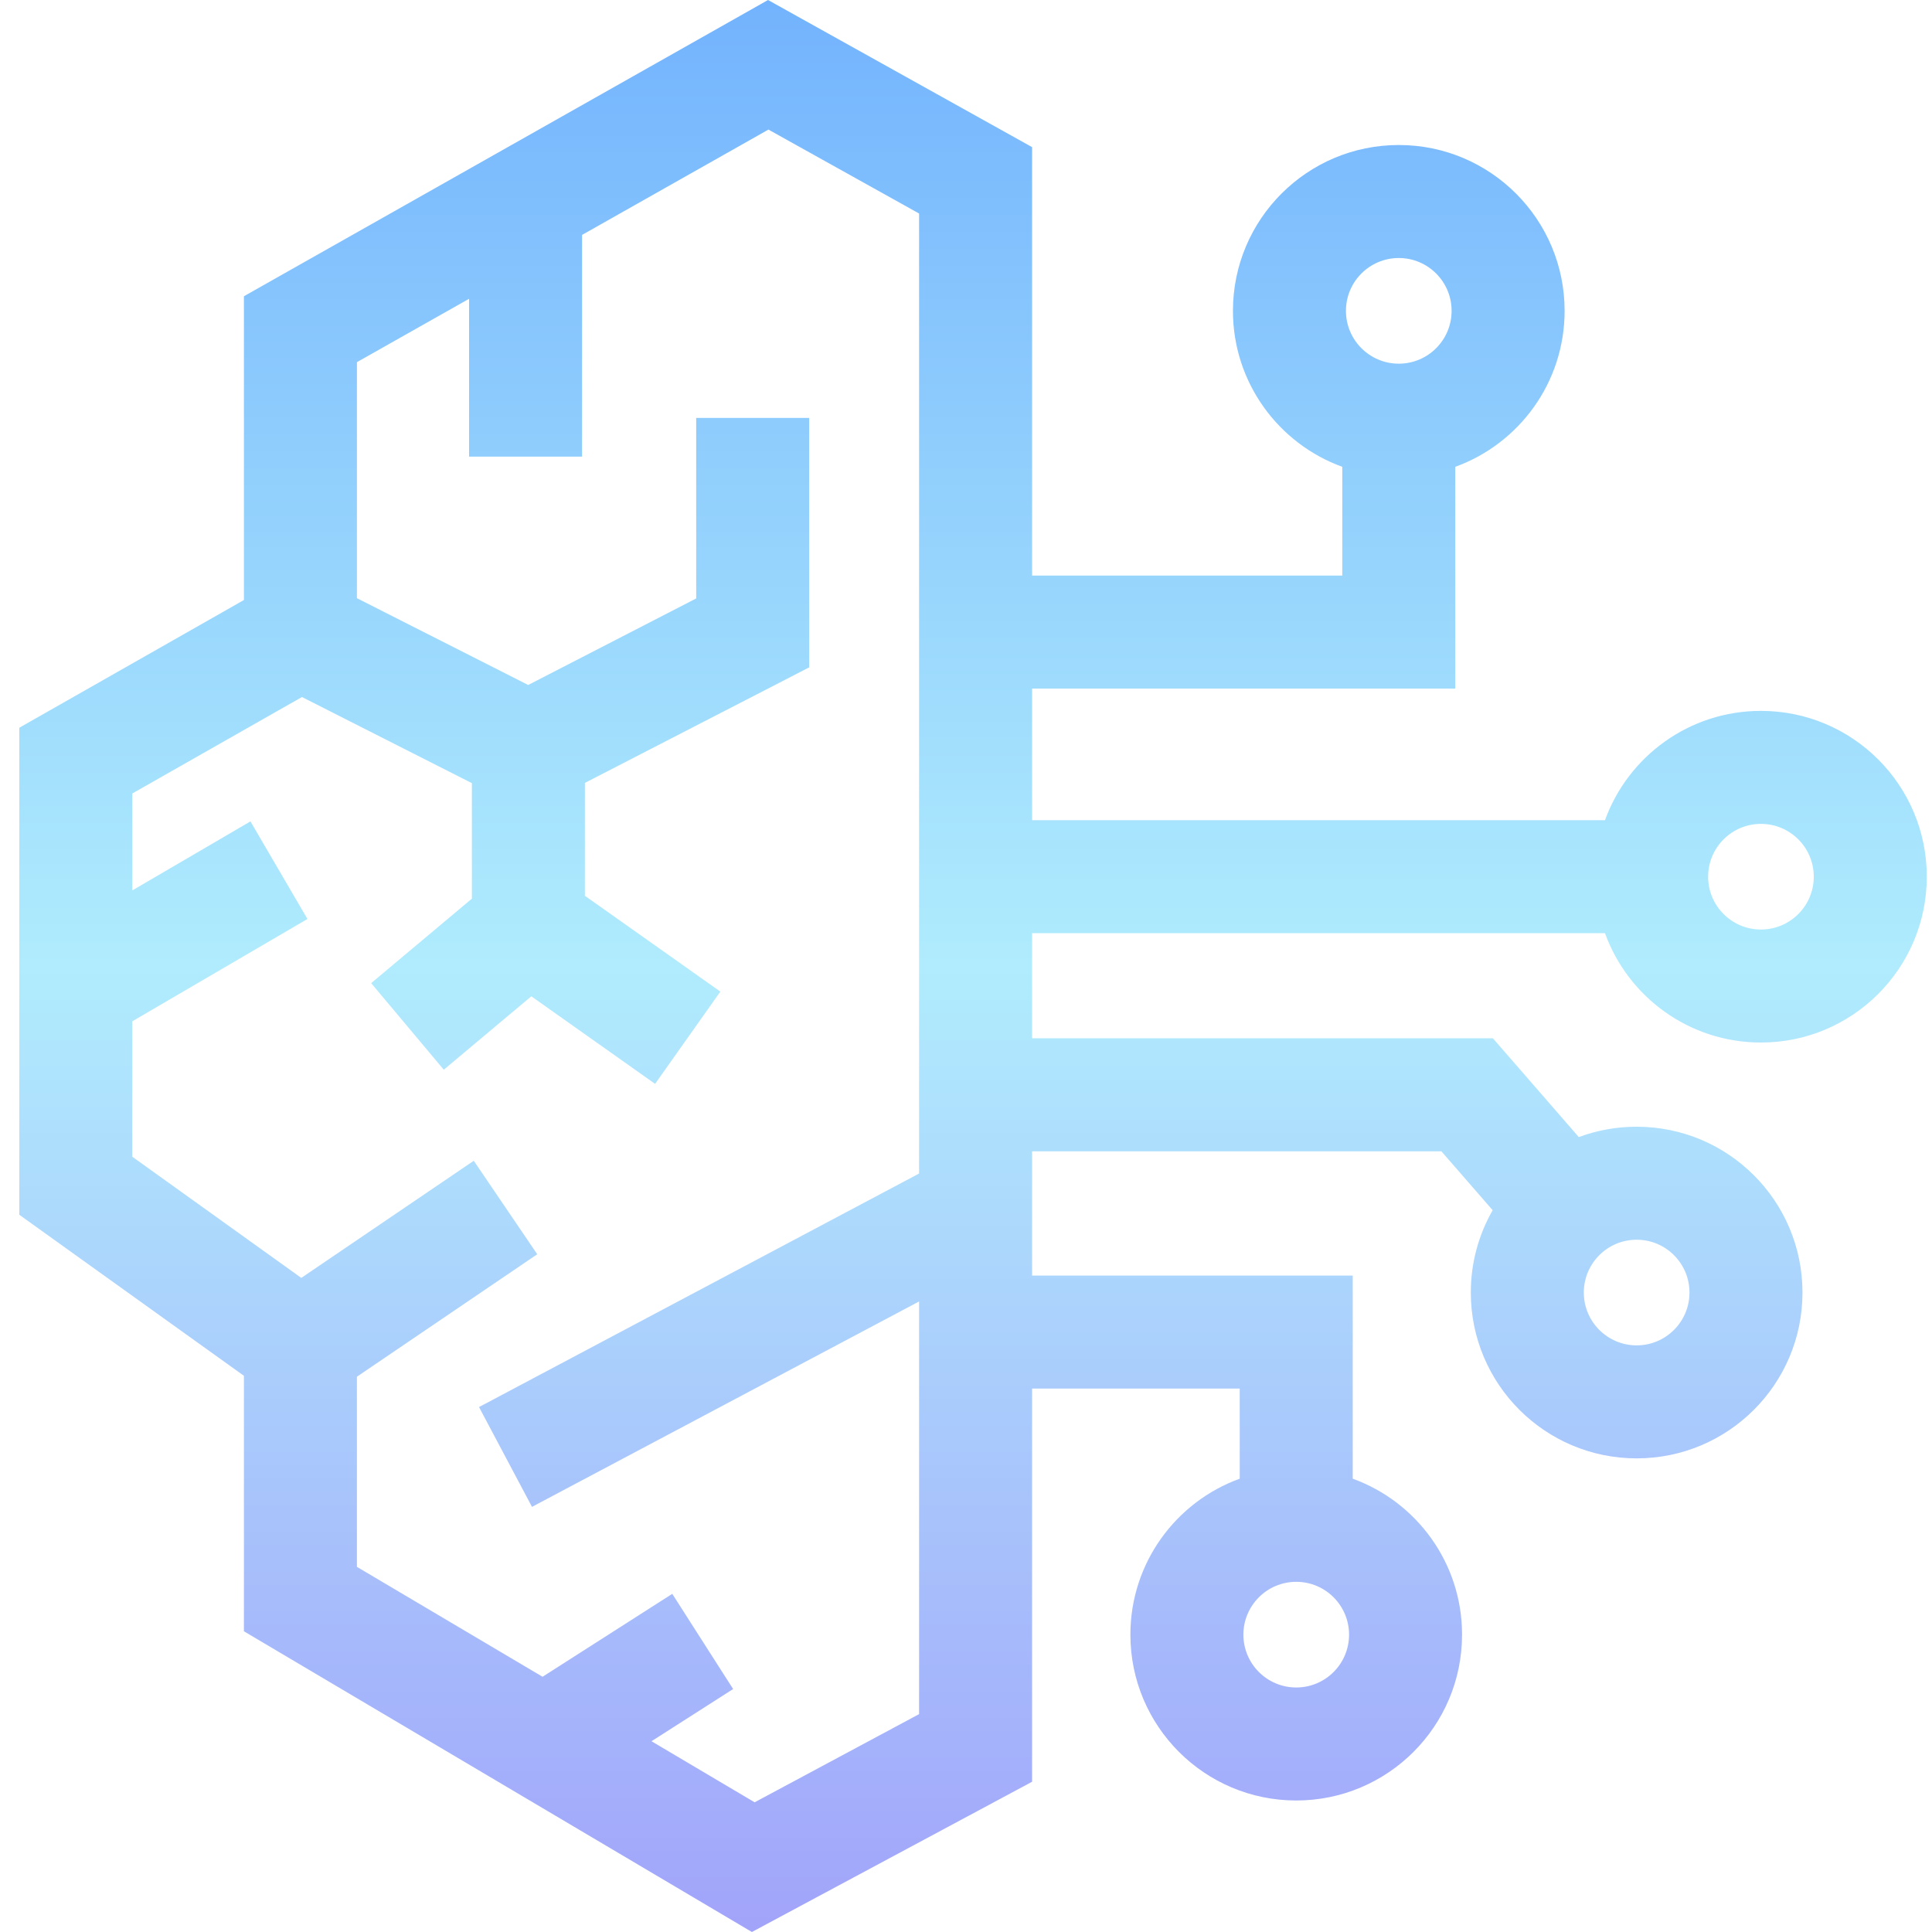 <?xml version="1.0" encoding="UTF-8"?>
<svg width="100px" height="100px" viewBox="0 0 100 100" version="1.1" xmlns="http://www.w3.org/2000/svg" xmlns:xlink="http://www.w3.org/1999/xlink">
    <title>Artboard</title>
    <defs>
        <linearGradient x1="98.874%" y1="-1.136%" x2="98.874%" y2="101.22%" id="linearGradient-1">
            <stop stop-color="#71B1FD" offset="0%"></stop>
            <stop stop-color="#B0ECFD" offset="50%"></stop>
            <stop stop-color="#A1A1FA" offset="100%"></stop>
        </linearGradient>
    </defs>
    <g id="Artboard" stroke="none" stroke-width="1" fill="none" fill-rule="evenodd">
        <g id="Group" transform="translate(1, 0)" fill="url(#linearGradient-1)">
            <path d="M38.753,0 L40.187,0.799 L50.92,6.779 L52.421,7.616 L52.421,9.334 L52.421,29.791 L68.476,29.791 L68.476,24.162 C65.176,22.966 62.817,19.803 62.817,16.09 C62.817,11.349 66.66,7.506 71.401,7.506 C76.141,7.506 79.984,11.349 79.984,16.09 C79.984,19.803 77.626,22.966 74.325,24.162 L74.325,32.715 L74.325,35.639 L71.401,35.639 L52.421,35.639 L52.421,42.453 L82.074,42.453 C83.27,39.153 86.433,36.795 90.146,36.795 C94.887,36.795 98.73,40.637 98.73,45.378 C98.73,50.118 94.887,53.961 90.146,53.961 C86.433,53.961 83.27,51.603 82.074,48.302 L52.421,48.302 L52.421,53.742 L74.939,53.742 L76.272,53.742 L77.146,54.747 L80.718,58.855 C81.651,58.508 82.659,58.319 83.713,58.319 C88.453,58.319 92.296,62.161 92.296,66.902 C92.296,71.642 88.453,75.485 83.713,75.485 C78.972,75.485 75.129,71.642 75.129,66.902 C75.129,65.351 75.54,63.897 76.26,62.641 L73.607,59.591 L52.421,59.591 L52.421,66.025 L66.093,66.025 L69.017,66.025 L69.017,68.949 L69.017,76.537 C72.318,77.733 74.676,80.896 74.676,84.609 C74.676,89.35 70.833,93.193 66.093,93.193 C61.352,93.193 57.509,89.35 57.509,84.609 C57.509,80.896 59.868,77.733 63.168,76.537 L63.168,71.873 L52.421,71.873 L52.421,90.473 L52.421,92.223 L50.879,93.05 L39.371,99.221 L37.918,100 L36.499,99.16 L13.059,85.284 L11.625,84.434 L11.625,82.767 L11.625,71.211 L1.22,63.751 L0,62.876 L0,61.375 L0,39.368 L0,37.667 L1.479,36.826 L11.625,31.057 L11.625,17.04 L11.625,15.334 L13.11,14.494 L37.325,0.808 L38.753,0 Z M38.774,6.707 L29.128,12.159 L29.128,23.635 L23.279,23.635 L23.279,15.465 L17.474,18.746 L17.474,30.962 L26.339,35.455 L35.035,30.976 L35.035,21.631 L40.884,21.631 L40.884,32.759 L40.884,34.542 L39.299,35.359 L29.274,40.523 L29.274,46.365 L36.285,51.325 L32.907,56.1 L26.501,51.568 L21.97,55.368 L18.212,50.887 L23.425,46.514 L23.425,40.536 L14.629,36.078 L5.849,41.07 L5.849,46.088 L11.963,42.516 L14.913,47.567 L5.849,52.862 L5.849,59.873 L14.595,66.144 L23.522,60.081 L26.808,64.92 L17.474,71.258 L17.474,81.1 L27.083,86.789 L33.796,82.497 L36.947,87.424 L32.721,90.126 L38.06,93.287 L46.572,88.723 L46.572,67.363 L26.536,77.995 L23.794,72.829 L46.572,60.742 L46.572,11.052 L38.774,6.707 Z M71.401,13.355 C69.89,13.355 68.666,14.579 68.666,16.09 C68.666,17.6 69.89,18.824 71.401,18.824 C72.911,18.824 74.135,17.6 74.135,16.09 C74.135,14.579 72.911,13.355 71.401,13.355 Z M87.412,45.378 C87.412,43.868 88.636,42.644 90.146,42.644 C91.657,42.644 92.881,43.868 92.881,45.378 C92.881,46.888 91.657,48.112 90.146,48.112 C88.636,48.112 87.412,46.888 87.412,45.378 Z M83.713,64.168 C82.202,64.168 80.978,65.392 80.978,66.902 C80.978,68.412 82.202,69.636 83.713,69.636 C85.223,69.636 86.447,68.412 86.447,66.902 C86.447,65.392 85.223,64.168 83.713,64.168 Z M63.358,84.609 C63.358,83.099 64.583,81.875 66.093,81.875 C67.603,81.875 68.827,83.099 68.827,84.609 C68.827,86.12 67.603,87.344 66.093,87.344 C64.583,87.344 63.358,86.12 63.358,84.609 Z" id="Shape"></path>
        </g>
    </g>
</svg>